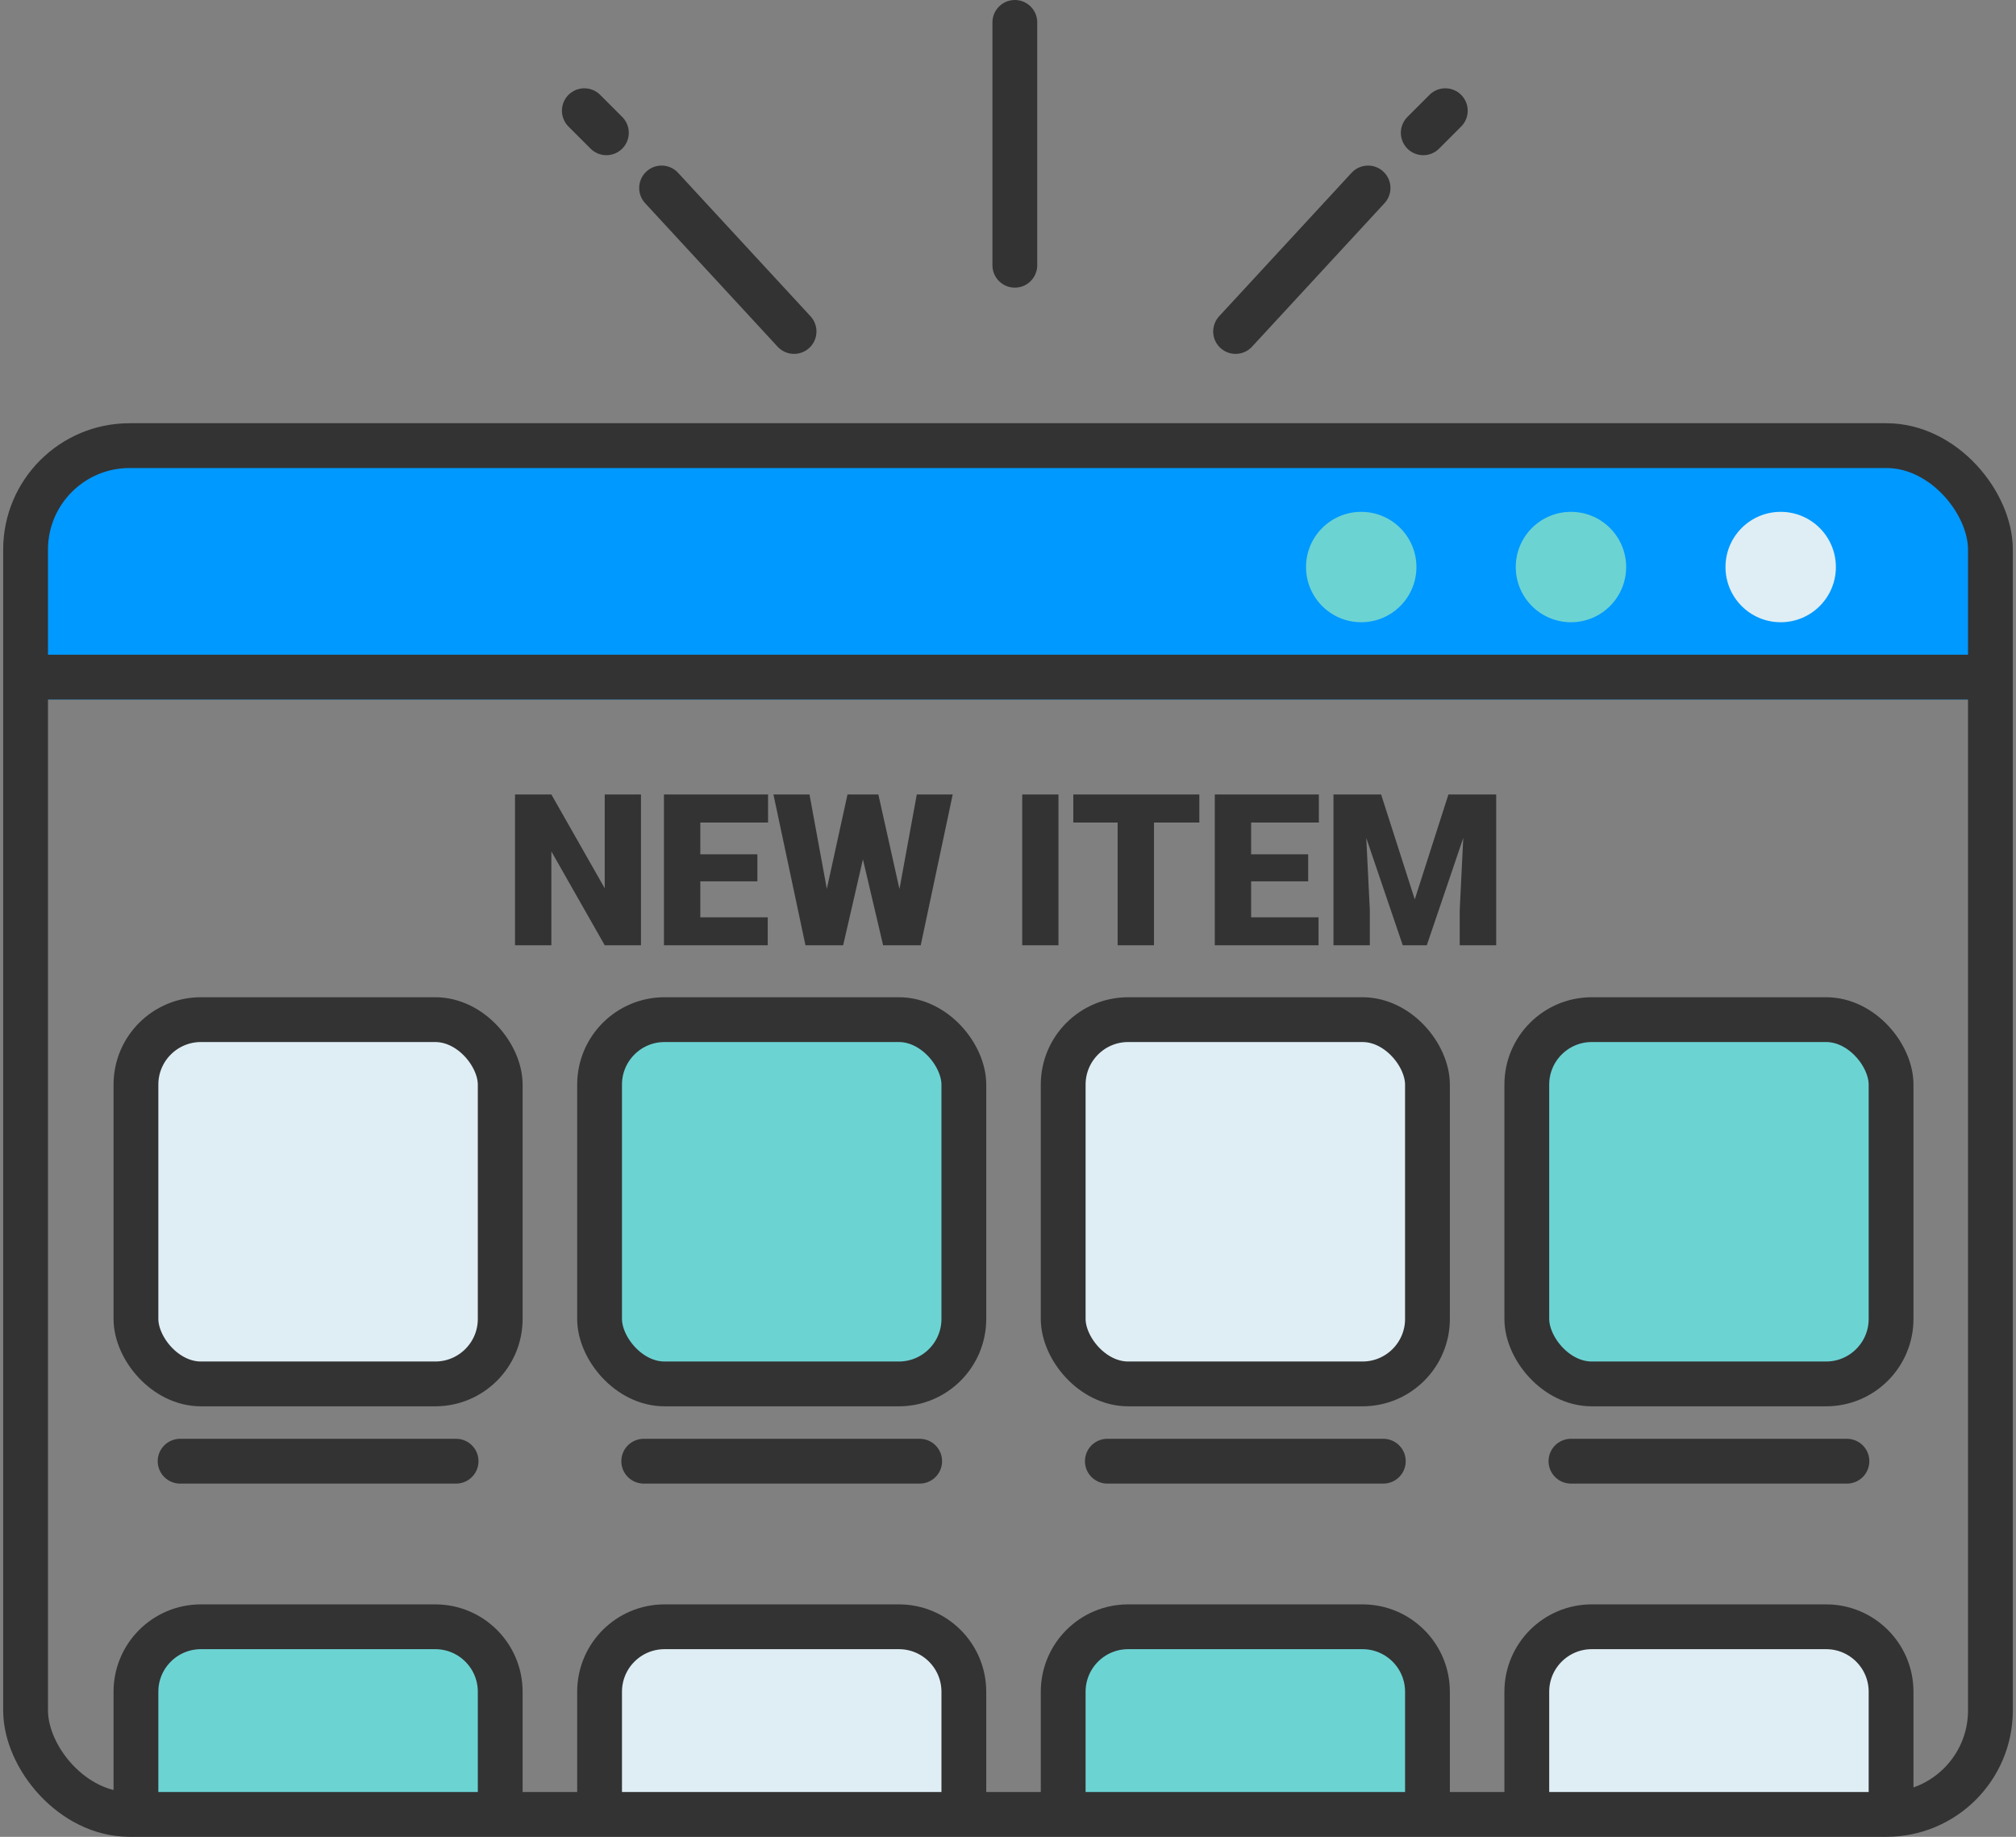 <svg width="90" height="82" viewBox="0 0 90 82" fill="none" xmlns="http://www.w3.org/2000/svg">
<rect x="0" y="0" width="90" height="82" fill="#808080" stroke="none"/>
<path d="M1.142 25.028C1.142 22.465 3.22 20.386 5.784 20.386H84.216C86.78 20.386 88.858 22.465 88.858 25.028V31.228H1.142V25.028Z" fill="#0099FF"/>
<line x1="1.635" y1="30.228" x2="88.366" y2="30.228" stroke="#333333" stroke-width="2"/>
<path d="M19.43 72.623H8.971C7.368 72.623 6.069 73.921 6.069 75.524V81H22.331V75.524C22.331 73.921 21.032 72.623 19.43 72.623Z" fill="#6CD3D3"/>
<path d="M22.331 81V75.524C22.331 73.921 21.032 72.623 19.43 72.623H8.971C7.368 72.623 6.069 73.921 6.069 75.524V81" stroke="#333333" stroke-width="2"/>
<path d="M40.128 72.623H29.668C28.066 72.623 26.767 73.921 26.767 75.524V81H43.029V75.524C43.029 73.921 41.73 72.623 40.128 72.623Z" fill="#DFEEF4"/>
<path d="M43.029 81V75.524C43.029 73.921 41.73 72.623 40.128 72.623H29.668C28.066 72.623 26.767 73.921 26.767 75.524V81" stroke="#333333" stroke-width="2"/>
<path d="M60.825 72.623H50.365C48.763 72.623 47.464 73.921 47.464 75.524V81H63.726V75.524C63.726 73.921 62.427 72.623 60.825 72.623Z" fill="#6CD3D3"/>
<path d="M63.726 81V75.524C63.726 73.921 62.427 72.623 60.825 72.623H50.365C48.763 72.623 47.464 73.921 47.464 75.524V81" stroke="#333333" stroke-width="2"/>
<path d="M81.522 72.623H71.062C69.46 72.623 68.161 73.921 68.161 75.524V81H84.423V75.524C84.423 73.921 83.124 72.623 81.522 72.623Z" fill="#DFEEF4"/>
<path d="M84.423 81V75.524C84.423 73.921 83.124 72.623 81.522 72.623H71.062C69.46 72.623 68.161 73.921 68.161 75.524V81" stroke="#333333" stroke-width="2"/>
<rect x="1.142" y="19.894" width="87.716" height="61.106" rx="4.642" stroke="#333333" stroke-width="2"/>
<rect x="6.069" y="45.519" width="16.262" height="16.262" rx="2.901" fill="#DFEEF4"/>
<rect x="26.767" y="45.519" width="16.262" height="16.262" rx="2.901" fill="#6CD3D3"/>
<rect x="47.464" y="45.519" width="16.262" height="16.262" rx="2.901" fill="#DFEEF4"/>
<rect x="68.161" y="45.519" width="16.262" height="16.262" rx="2.901" fill="#6CD3D3"/>
<rect x="6.069" y="45.519" width="16.262" height="16.262" rx="2.901" stroke="#333333" stroke-width="2"/>
<path d="M8.041 65.231H20.361" stroke="#333333" stroke-width="2" stroke-linecap="round"/>
<rect x="26.767" y="45.519" width="16.262" height="16.262" rx="2.901" stroke="#333333" stroke-width="2"/>
<path d="M28.738 65.231H41.057" stroke="#333333" stroke-width="2" stroke-linecap="round"/>
<rect x="47.464" y="45.519" width="16.262" height="16.262" rx="2.901" stroke="#333333" stroke-width="2"/>
<path d="M49.435 65.231H61.755" stroke="#333333" stroke-width="2" stroke-linecap="round"/>
<rect x="68.161" y="45.519" width="16.262" height="16.262" rx="2.901" stroke="#333333" stroke-width="2"/>
<path d="M70.132 65.231H82.452" stroke="#333333" stroke-width="2" stroke-linecap="round"/>
<path d="M28.615 35.467V42.199H26.997L24.615 38.01V42.199H22.992V35.467H24.615L26.997 39.656V35.467H28.615ZM34.274 40.951V42.199H30.686V40.951H34.274ZM31.264 35.467V42.199H29.641V35.467H31.264ZM33.812 38.139V39.346H30.686V38.139H33.812ZM34.288 35.467V36.72H30.686V35.467H34.288ZM36.494 41.589L37.835 35.467H38.635L39.069 35.989L37.641 42.199H36.757L36.494 41.589ZM36.138 35.467L37.271 41.635L36.979 42.199H35.958L34.529 35.467H36.138ZM39.804 41.603L40.928 35.467H42.532L41.104 42.199H40.087L39.804 41.603ZM39.213 35.467L40.586 41.626L40.309 42.199H39.425L37.964 35.98L38.417 35.467H39.213ZM47.253 35.467V42.199H45.635V35.467H47.253ZM51.517 35.467V42.199H49.894V35.467H51.517ZM53.542 35.467V36.72H47.915V35.467H53.542ZM58.864 40.951V42.199H55.276V40.951H58.864ZM55.854 35.467V42.199H54.231V35.467H55.854ZM58.401 38.139V39.346H55.276V38.139H58.401ZM58.878 35.467V36.72H55.276V35.467H58.878ZM60.334 35.467H61.657L63.159 40.151L64.662 35.467H65.984L63.696 42.199H62.623L60.334 35.467ZM59.53 35.467H60.898L61.153 40.627V42.199H59.53V35.467ZM65.42 35.467H66.794V42.199H65.166V40.627L65.42 35.467Z" fill="#333333"/>
<circle cx="70.132" cy="25.314" r="2.464" fill="#6CD3D3"/>
<circle cx="60.769" cy="25.314" r="2.464" fill="#6CD3D3"/>
<circle cx="79.495" cy="25.314" r="2.464" fill="#DFEEF4"/>
<path d="M45.305 1L45.305 11.841" stroke="#333333" stroke-width="2" stroke-linecap="round"/>
<path d="M35.449 14.798L29.535 8.392" stroke="#333333" stroke-width="2" stroke-linecap="round"/>
<path d="M27.071 5.928L26.086 4.942" stroke="#333333" stroke-width="2" stroke-linecap="round"/>
<path d="M55.16 14.798L61.074 8.392" stroke="#333333" stroke-width="2" stroke-linecap="round"/>
<path d="M63.538 5.928L64.523 4.942" stroke="#333333" stroke-width="2" stroke-linecap="round"/>
</svg>
